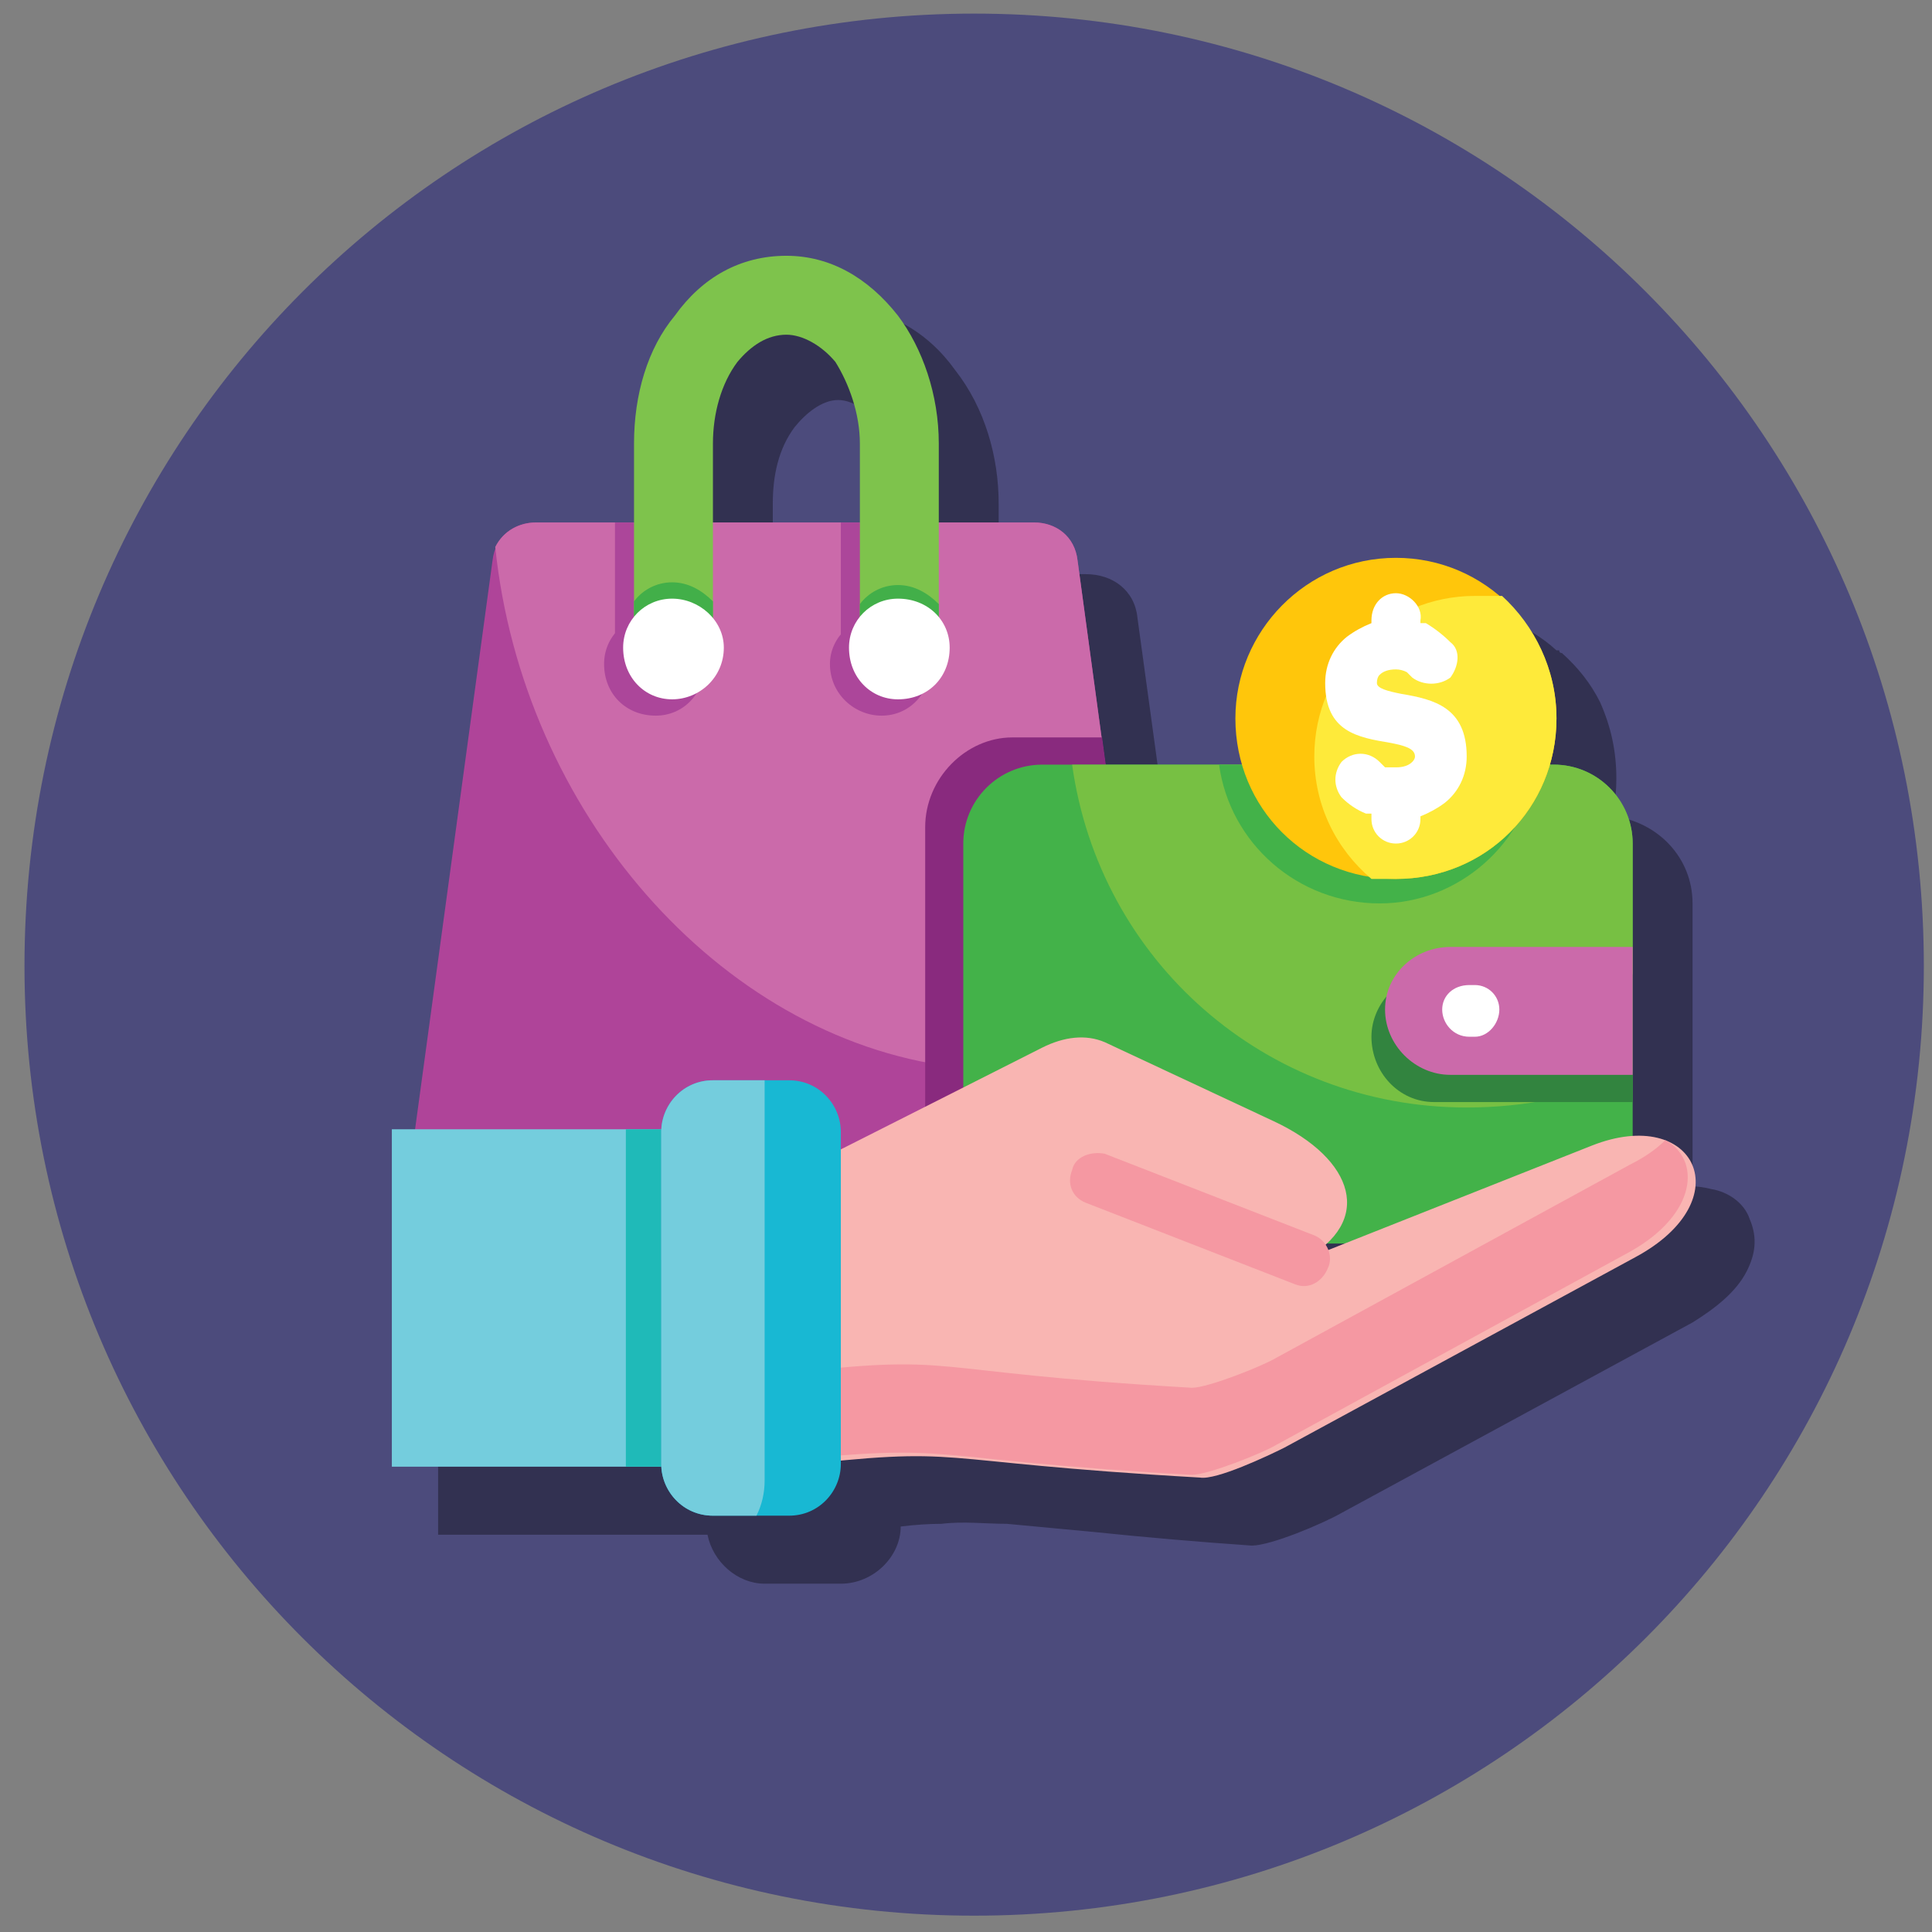 <svg version="1.2" xmlns="http://www.w3.org/2000/svg" viewBox="0 0 71 71" width="71" height="71"><rect x="0" y="0" width="71" height="71" fill="#808080" stroke="none"/><style>.a{fill:#4c4b7c}.b{fill:#323151}.c{fill:#af4499}.d{fill:#cb6aaa}.e{fill:#ac469a}.f{fill:#7ec34c}.g{fill:#42af49}.h{fill:#fff}.i{fill:#892a7e}.j{fill:#43b249}.k{fill:#77c043}.l{fill:#ffc60b}.m{fill:#feea3a}.n{fill:#fedc97}.o{fill:#32843f}.p{fill:#f9b5b2}.q{fill:#f598a2}.r{fill:#74cddd}.s{fill:#1fbab8}.t{fill:#18b8d3}</style><path fill-rule="evenodd" class="a" d="m35.8 70.4c-19.3 0-34.9-15.6-34.9-34.9 0-19.4 15.6-35 34.9-35 19.3 0 34.9 15.6 34.9 35 0 19.3-15.6 34.9-34.9 34.9z"/><path fill-rule="evenodd" class="b" d="m26 56.4h-9.9v-13h0.9l2.8-20.7c0.1-1 0.9-1.6 1.9-1.6h3.2v-2.6c0-1.7 0.5-3.5 1.6-4.9 1-1.4 2.5-2.3 4.3-2.3 1.8 0 3.3 0.9 4.3 2.3 1.1 1.4 1.6 3.2 1.6 4.9v2.6h3.2c1 0 1.8 0.6 1.9 1.6l1 7.3h4.4q-0.2-0.7-0.2-1.4c0-3.4 2.8-6.2 6.2-6.2 1.5 0 2.9 0.5 4 1.5h0.1q0 0.1 0.1 0.1 0.9 0.8 1.4 1.8c0.4 0.9 0.6 1.8 0.6 2.8q0 0.6-0.1 1.2 0 0.1 0 0.2c1.6 0.2 2.9 1.5 2.9 3.2v10.4q0.3 0 0.7 0.1c0.6 0.1 1.2 0.5 1.4 1.1 0.3 0.7 0.2 1.3-0.1 1.9-0.4 0.8-1.2 1.4-2 1.9l-12.9 7c-0.7 0.4-2.6 1.2-3.3 1.2q-2.9-0.2-5.8-0.5c-1.1-0.1-2.1-0.2-3.2-0.3-0.8 0-1.6-0.1-2.4 0q-0.7 0-1.5 0.1c0 1.1-1 2.1-2.2 2.1h-2.8c-1 0-1.9-0.8-2.1-1.8zm2.4-35.3h4.8v-2.6c0-1-0.2-2-0.8-2.8-0.4-0.5-1-1-1.6-1-0.6 0-1.2 0.5-1.6 1-0.6 0.8-0.8 1.8-0.8 2.8 0 0 0 2.6 0 2.6z"/><path fill-rule="evenodd" class="c" d="m19.7 19.2h3.1 12.2 3c0.8 0 1.5 0.5 1.6 1.4l3.5 25.7q-14.2 0-28.5 0l3.5-25.7c0.1-0.9 0.8-1.4 1.6-1.4z"/><path fill-rule="evenodd" class="d" d="m19.7 19.2h3.1 12.2 3c0.8 0 1.5 0.5 1.6 1.4l2.4 17.7c-2.1 0.9-4.5 1.2-7 0.9-8.6-1.1-15.8-9.4-16.8-19.1 0.3-0.6 0.9-0.9 1.5-0.9z"/><path fill-rule="evenodd" class="e" d="m22.6 19.2h2.9v4.1c0 0.8-0.6 1.4-1.4 1.4-0.8 0-1.5-0.6-1.5-1.4 0 0 0-4.1 0-4.1zm8.3 0h2.9v4.1c0 0.8-0.6 1.4-1.4 1.4-0.8 0-1.5-0.6-1.5-1.4 0 0 0-4.1 0-4.1z"/><path fill-rule="evenodd" class="e" d="m32.4 26.3c-1 0-1.9-0.8-1.9-1.9 0-1 0.9-1.8 1.9-1.8 1 0 1.8 0.8 1.8 1.8 0 1.1-0.8 1.9-1.8 1.9zm-8.3 0c-1.1 0-1.9-0.8-1.9-1.9 0-1 0.8-1.8 1.9-1.8 1 0 1.8 0.8 1.8 1.8 0 1.1-0.8 1.9-1.8 1.9z"/><path class="f" d="m26.2 22.7c0 0.8-0.7 1.4-1.5 1.4-0.8 0-1.4-0.6-1.4-1.4v-6.4c0-1.8 0.5-3.5 1.5-4.7 1-1.4 2.4-2.2 4.1-2.2 1.6 0 3 0.8 4.1 2.2 0.9 1.2 1.5 2.9 1.5 4.7v6.4c0 0.8-0.7 1.4-1.5 1.4-0.8 0-1.4-0.6-1.4-1.4v-6.4c0-1.1-0.4-2.2-0.9-3-0.5-0.6-1.2-1-1.8-1-0.7 0-1.3 0.4-1.8 1-0.6 0.8-0.9 1.9-0.9 3z"/><path class="g" d="m26.2 22.7c0 0.8-0.7 1.4-1.5 1.4-0.8 0-1.4-0.6-1.4-1.4v-0.6c0.3-0.4 0.8-0.7 1.4-0.7 0.6 0 1.1 0.3 1.5 0.7zm8.3-0.5v0.5c0 0.8-0.7 1.5-1.5 1.5-0.8 0-1.4-0.7-1.4-1.5v-0.5c0.3-0.4 0.8-0.7 1.4-0.7 0.6 0 1.1 0.3 1.5 0.7z"/><path fill-rule="evenodd" class="h" d="m34.9 23.8c0-1-0.8-1.8-1.9-1.8-1 0-1.8 0.8-1.8 1.8 0 1.1 0.8 1.9 1.8 1.9 1.1 0 1.9-0.8 1.9-1.9zm-8.3 0c0-1-0.9-1.8-1.9-1.8-1 0-1.8 0.8-1.8 1.8 0 1.1 0.8 1.9 1.8 1.9 1 0 1.9-0.8 1.9-1.9z"/><path fill-rule="evenodd" class="i" d="m40.5 27.1l2.6 19.2h-9.1v-15.9c0-1.8 1.5-3.3 3.2-3.3z"/><path fill-rule="evenodd" class="j" d="m38.3 28.1h18.8c1.6 0 2.9 1.3 2.9 2.9v14.7h-24.6v-14.7c0-1.6 1.3-2.9 2.9-2.9z"/><path fill-rule="evenodd" class="k" d="m39.4 28.1h17.7c1.6 0 2.9 1.3 2.9 2.9v8.4c-1.9 0.9-4 1.3-6.1 1.3-7.4 0-13.5-5.4-14.5-12.6z"/><path fill-rule="evenodd" class="j" d="m44.8 28.1h11.7c-0.4 2.9-2.9 5.1-5.8 5.1-3 0-5.5-2.2-5.9-5.1z"/><path fill-rule="evenodd" class="l" d="m51.3 32.3c-3.3 0-5.9-2.6-5.9-5.9 0-3.2 2.6-5.9 5.9-5.9 3.3 0 5.9 2.7 5.9 5.9 0 3.3-2.6 5.9-5.9 5.9z"/><path fill-rule="evenodd" class="m" d="m55.2 21.9c1.2 1.1 2 2.7 2 4.5 0 3.3-2.6 5.9-5.9 5.9q-0.5 0-0.9 0c-1.3-1.1-2.1-2.7-2.1-4.5 0-3.3 2.7-5.9 5.9-5.9q0.5 0 1 0z"/><path fill-rule="evenodd" class="n" d="m51.3 22.8v0.7-0.7zm0 6.5v0.8-0.8z"/><path class="h" d="m49.3 29.3c-0.3-0.4-0.3-0.9 0-1.3 0.4-0.4 1-0.4 1.4 0q0.1 0.1 0.2 0.2 0.2 0 0.4 0 0.4 0 0.6-0.2 0.1-0.1 0.1-0.2c0-0.3-0.4-0.4-0.9-0.5-1.2-0.2-2.4-0.4-2.4-2.2 0-0.7 0.3-1.3 0.8-1.7q0.4-0.3 0.9-0.5v-0.1c0-0.6 0.4-1 0.9-1 0.5 0 1 0.5 0.9 1v0.1q0.1 0 0.2 0 0.5 0.3 0.9 0.7c0.4 0.3 0.3 0.9 0 1.3-0.4 0.3-1 0.3-1.4 0q-0.1-0.1-0.2-0.2-0.2-0.1-0.4-0.1-0.4 0-0.6 0.2-0.1 0.1-0.1 0.3c0 0.2 0.4 0.3 0.9 0.4 1.2 0.2 2.4 0.5 2.4 2.3 0 0.7-0.3 1.3-0.8 1.7q-0.4 0.3-0.9 0.5v0.1c0 0.5-0.4 0.9-0.9 0.9-0.5 0-0.9-0.4-0.9-0.9v-0.2q-0.1 0-0.2 0-0.5-0.2-0.9-0.6z"/><path fill-rule="evenodd" class="o" d="m60 35.8h-7.3c-1.3 0-2.3 1.1-2.3 2.3 0 1.3 1 2.4 2.3 2.4h7.3z"/><path fill-rule="evenodd" class="d" d="m60 34.8h-6.7c-1.3 0-2.4 1-2.4 2.3 0 1.3 1.1 2.4 2.4 2.4h6.7z"/><path class="h" d="m54 38.1c-0.6 0-1-0.5-1-1 0-0.5 0.4-0.9 1-0.9h0.2c0.5 0 0.9 0.4 0.9 0.9 0 0.5-0.4 1-0.9 1z"/><path fill-rule="evenodd" class="p" d="m40.6 38.3l6.2 2.9c3 1.4 3.7 3.7 1.1 5.1l10.6-4.2c3.8-1.5 5.5 2 1.6 4.1l-12.9 7c-0.6 0.3-2.5 1.2-3.1 1.1-10.5-0.6-8.3-1.2-15.3-0.4l0.2-10.7 9.3-4.7c0.8-0.4 1.6-0.5 2.3-0.2z"/><path class="q" d="m39.9 44.2c-0.5-0.2-0.7-0.7-0.5-1.2 0.1-0.5 0.7-0.7 1.2-0.6l7.7 3c0.5 0.2 0.7 0.8 0.5 1.2-0.2 0.5-0.7 0.8-1.2 0.6z"/><path fill-rule="evenodd" class="r" d="m24.3 41.5v12.4h-9.9v-12.4z"/><path fill-rule="evenodd" class="s" d="m24.3 41.5h-1.3q0 0 0 0.1v12.2q0 0.1 0 0.1h1.3z"/><path fill-rule="evenodd" class="q" d="m61.2 41.9c1.3 0.7 1.2 2.7-1.3 4.1l-13 7.1c-0.5 0.3-2.5 1.1-3.1 1.1-10.4-0.6-8.3-1.2-15.3-0.5l0.1-3.2c6.9-0.8 4.8-0.1 15.2 0.5 0.6 0 2.6-0.8 3.1-1.1l13-7.1q0.8-0.4 1.3-0.9z"/><path fill-rule="evenodd" class="t" d="m26.2 39.7h2.8c1.1 0 1.9 0.9 1.9 1.9v12.2c0 1-0.8 1.9-1.9 1.9h-2.8c-1.1 0-1.9-0.9-1.9-1.9v-12.2c0-1 0.8-1.9 1.9-1.9z"/><path fill-rule="evenodd" class="r" d="m28.1 39.7q0 0.1 0 0.2v14.5q0 0.7-0.3 1.3h-1.6c-1.1 0-1.9-0.9-1.9-1.9v-12.2c0-1 0.8-1.9 1.9-1.9h1.9z"/></svg>